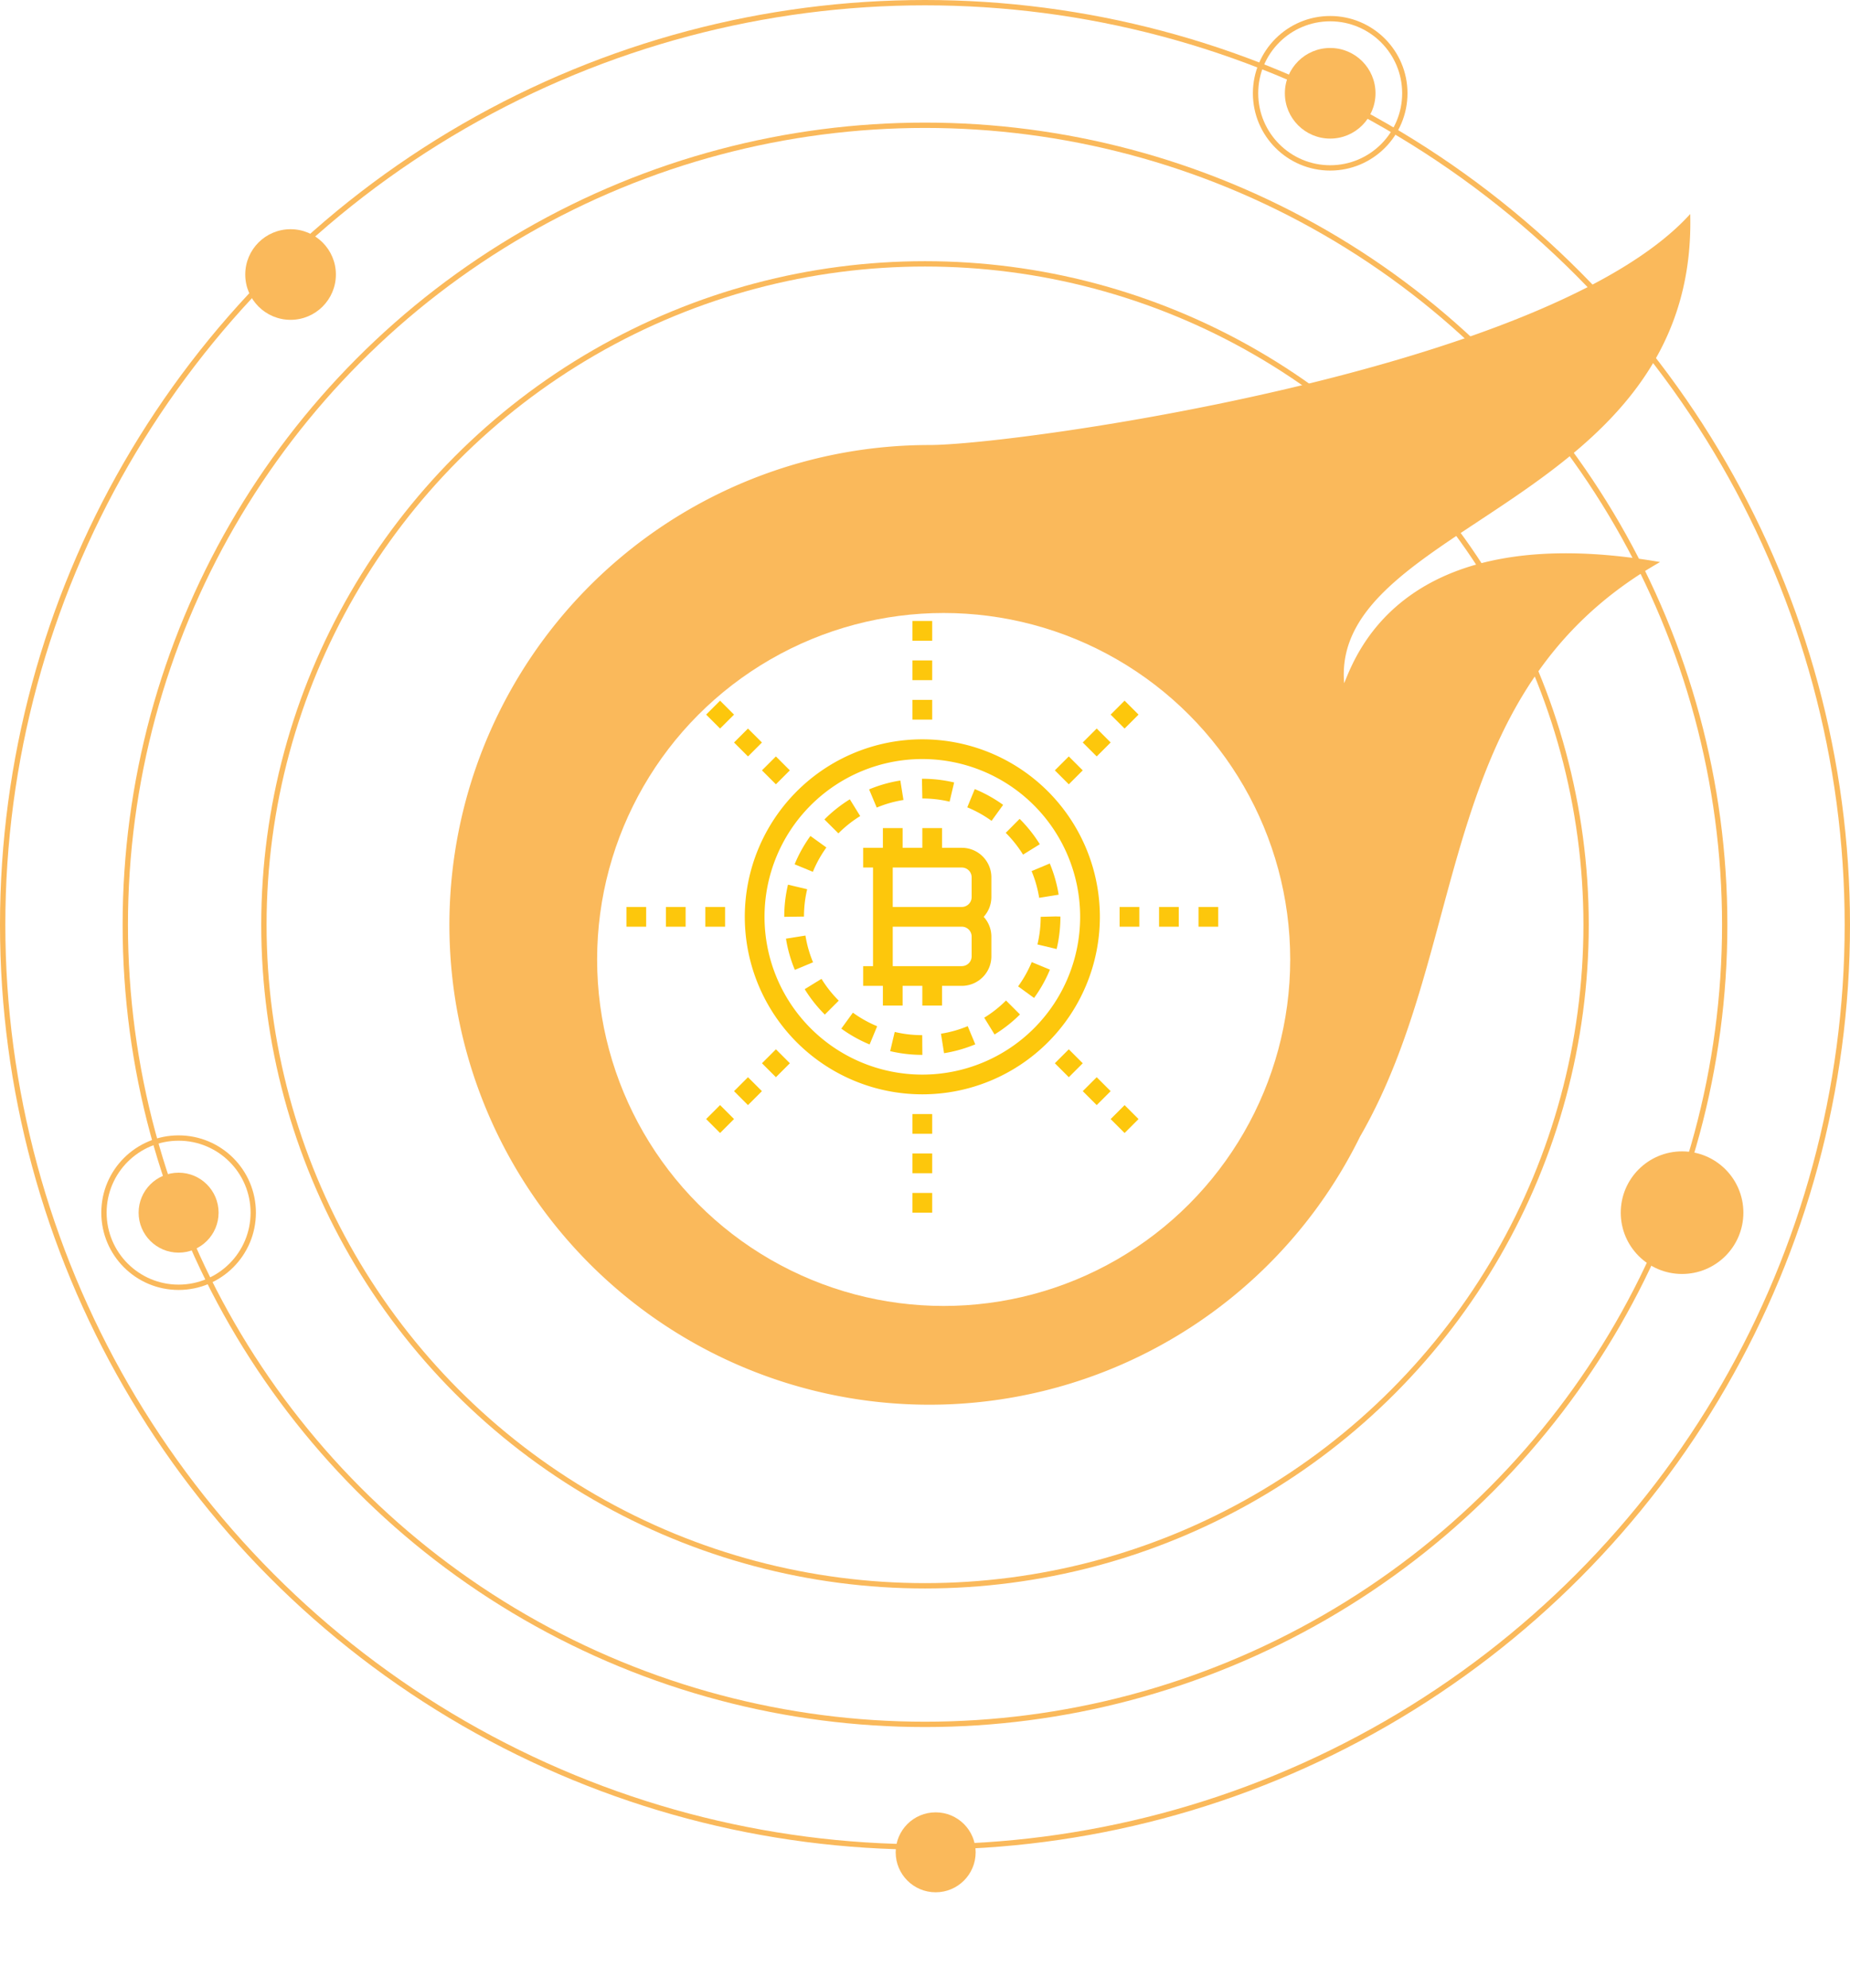 <svg xmlns="http://www.w3.org/2000/svg" xmlns:xlink="http://www.w3.org/1999/xlink" width="347" height="373" viewBox="0 0 347 373">
  <defs>
    <filter id="Ellipse_31" x="28" y="25" width="53" height="53" filterUnits="userSpaceOnUse">
      <feOffset dx="2" dy="2" input="SourceAlpha"/>
      <feGaussianBlur stdDeviation="6" result="blur"/>
      <feFlood flood-color="#d99b0a" flood-opacity="0.6"/>
      <feComposite operator="in" in2="blur"/>
      <feComposite in="SourceGraphic"/>
    </filter>
    <filter id="Ellipse_33" x="286" y="198" width="59" height="59" filterUnits="userSpaceOnUse">
      <feOffset dx="2" dy="2" input="SourceAlpha"/>
      <feGaussianBlur stdDeviation="6" result="blur-2"/>
      <feFlood flood-color="#d99b0a" flood-opacity="0.6"/>
      <feComposite operator="in" in2="blur-2"/>
      <feComposite in="SourceGraphic"/>
    </filter>
    <filter id="Ellipse_34" x="150" y="322" width="51" height="51" filterUnits="userSpaceOnUse">
      <feOffset dx="2" dy="2" input="SourceAlpha"/>
      <feGaussianBlur stdDeviation="6" result="blur-3"/>
      <feFlood flood-color="#d99b0a" flood-opacity="0.6"/>
      <feComposite operator="in" in2="blur-3"/>
      <feComposite in="SourceGraphic"/>
    </filter>
    <filter id="Ellipse_38" x="82" y="85" width="190" height="190" filterUnits="userSpaceOnUse">
      <feOffset dx="4" dy="8" input="SourceAlpha"/>
      <feGaussianBlur stdDeviation="10" result="blur-4"/>
      <feFlood flood-color="#8d6300"/>
      <feComposite operator="in" in2="blur-4"/>
      <feComposite in="SourceGraphic"/>
    </filter>
    <linearGradient id="linear-gradient" x1="-1.8" y1="2.914" x2="-2.279" y2="2.914" gradientUnits="objectBoundingBox">
      <stop offset="0" stop-color="#fdc70c"/>
      <stop offset="0.356" stop-color="#fab95b"/>
      <stop offset="0.617" stop-color="#ed683c"/>
      <stop offset="0.816" stop-color="#ed663c"/>
      <stop offset="0.892" stop-color="#ec5f3c"/>
      <stop offset="0.947" stop-color="#eb533b"/>
      <stop offset="0.992" stop-color="#e9423a"/>
      <stop offset="1" stop-color="#e93e3a"/>
    </linearGradient>
  </defs>
  <g id="Group_27" data-name="Group 27" transform="translate(-445.799 -3266.799)">
    <g id="Ellipse_27" data-name="Ellipse 27" transform="translate(494.799 3315.799)" fill="none" stroke="#fab95b" stroke-width="1">
      <circle cx="124.5" cy="124.5" r="124.5" stroke="none"/>
      <circle cx="124.5" cy="124.5" r="124" fill="none"/>
    </g>
    <g id="Ellipse_28" data-name="Ellipse 28" transform="translate(468.799 3289.799)" fill="none" stroke="#fab95b" stroke-width="1">
      <circle cx="150.5" cy="150.5" r="150.5" stroke="none"/>
      <circle cx="150.5" cy="150.5" r="150" fill="none"/>
    </g>
    <g id="Ellipse_29" data-name="Ellipse 29" transform="translate(445.799 3266.799)" fill="none" stroke="#fab95b" stroke-width="1">
      <circle cx="173.5" cy="173.5" r="173.5" stroke="none"/>
      <circle cx="173.5" cy="173.5" r="173" fill="none"/>
    </g>
    <g id="Ellipse_36" data-name="Ellipse 36" transform="translate(464.799 3479.799)" fill="none" stroke="#fab95b" stroke-width="1">
      <circle cx="14.5" cy="14.5" r="14.5" stroke="none"/>
      <circle cx="14.5" cy="14.5" r="14" fill="none"/>
    </g>
    <g id="Ellipse_37" data-name="Ellipse 37" transform="translate(680.799 3269.799)" fill="none" stroke="#fab95b" stroke-width="1">
      <circle cx="14.5" cy="14.5" r="14.5" stroke="none"/>
      <circle cx="14.5" cy="14.5" r="14" fill="none"/>
    </g>
    <circle id="Ellipse_30" data-name="Ellipse 30" cx="7.5" cy="7.5" r="7.5" transform="translate(471.799 3486.799)" fill="#fab95b"/>
    <g transform="matrix(1, 0, 0, 1, 445.8, 3266.8)" filter="url(#Ellipse_31)">
      <circle id="Ellipse_31-2" data-name="Ellipse 31" cx="8.5" cy="8.5" r="8.5" transform="translate(44 41)" fill="#fab95b"/>
    </g>
    <circle id="Ellipse_32" data-name="Ellipse 32" cx="8.5" cy="8.5" r="8.5" transform="translate(686.799 3275.799)" fill="#fab95b"/>
    <g transform="matrix(1, 0, 0, 1, 445.8, 3266.8)" filter="url(#Ellipse_33)">
      <circle id="Ellipse_33-2" data-name="Ellipse 33" cx="11.5" cy="11.5" r="11.5" transform="translate(302 214)" fill="#fab95b"/>
    </g>
    <g transform="matrix(1, 0, 0, 1, 445.8, 3266.8)" filter="url(#Ellipse_34)">
      <circle id="Ellipse_34-2" data-name="Ellipse 34" cx="7.5" cy="7.5" r="7.5" transform="translate(166 338)" fill="#fab95b"/>
    </g>
    <g id="Group_247" data-name="Group 247">
      <path id="Path_95" data-name="Path 95" d="M90.013-10.346c16.355,0,116.155-13.943,142.725-43.34,1.413,54.27-67.554,57.944-64.908,88.034,2.442-6.064,11.769-30.937,59.255-22.74C184.4,35.916,191.753,83.119,170.812,119.382a90.021,90.021,0,1,1-80.8-129.728Z" transform="translate(530.093 3360.632)" fill="#fab95b"/>
      <g transform="matrix(1, 0, 0, 1, 445.8, 3266.8)" filter="url(#Ellipse_38)">
        <circle id="Ellipse_38-2" data-name="Ellipse 38" cx="65" cy="65" r="65" transform="translate(108 107)" fill="#fff"/>
      </g>
      <g id="bitcoin" transform="translate(563.299 3383.299)">
        <g id="Group_40" data-name="Group 40" transform="translate(22.2 22.2)">
          <path id="Path_96" data-name="Path 96" d="M216.05,188.35a5.515,5.515,0,0,0-1.443-3.7,5.515,5.515,0,0,0,1.443-3.7v-3.7a5.55,5.55,0,0,0-5.55-5.55h-3.7V168h-3.7v3.7h-3.7V168h-3.7v3.7H192v3.7h1.85v18.5H192v3.7h3.7v3.7h3.7v-3.7h3.7v3.7h3.7v-3.7h3.7a5.55,5.55,0,0,0,5.55-5.55Zm-3.7-11.1v3.7a1.85,1.85,0,0,1-1.85,1.85H197.55v-7.4H210.5A1.85,1.85,0,0,1,212.35,177.25Zm0,14.8a1.85,1.85,0,0,1-1.85,1.85H197.55v-7.4H210.5a1.85,1.85,0,0,1,1.85,1.85Z" transform="translate(-169.8 -151.35)" fill="url(#linear-gradient)"/>
          <path id="Path_97" data-name="Path 97" d="M129.3,96a33.3,33.3,0,1,0,33.3,33.3A33.3,33.3,0,0,0,129.3,96Zm0,62.9a29.6,29.6,0,1,1,29.6-29.6A29.6,29.6,0,0,1,129.3,158.9Z" transform="translate(-96 -96)" fill="url(#linear-gradient)"/>
        </g>
        <g id="Group_41" data-name="Group 41" transform="translate(29.6)">
          <path id="Path_98" data-name="Path 98" d="M142.389,176.563l-3-2.163a25.9,25.9,0,0,0-2.96,5.315l3.419,1.411a22.243,22.243,0,0,1,2.538-4.564Z" transform="translate(-134.482 -134.07)" fill="url(#linear-gradient)"/>
          <path id="Path_99" data-name="Path 99" d="M174.28,320.745a26.056,26.056,0,0,0,5.311,2.973l1.415-3.421a22.129,22.129,0,0,1-4.553-2.546Z" transform="translate(-163.578 -244.272)" fill="url(#linear-gradient)"/>
          <path id="Path_100" data-name="Path 100" d="M255.112,330.113l.579,3.656a25.866,25.866,0,0,0,5.859-1.665l-1.423-3.407A22.047,22.047,0,0,1,255.112,330.113Z" transform="translate(-225.717 -252.685)" fill="url(#linear-gradient)"/>
          <path id="Path_101" data-name="Path 101" d="M133.046,255.2l-3.654.581a25.721,25.721,0,0,0,1.665,5.857l3.415-1.423A22.029,22.029,0,0,1,133.046,255.2Z" transform="translate(-129.07 -196.185)" fill="url(#linear-gradient)"/>
          <path id="Path_102" data-name="Path 102" d="M214.753,333.4,213.9,337a26.044,26.044,0,0,0,6.016.7h.02l-.024-3.7a22.311,22.311,0,0,1-5.156-.6Z" transform="translate(-194.033 -256.302)" fill="url(#linear-gradient)"/>
          <path id="Path_103" data-name="Path 103" d="M132.3,214.765l-3.6-.853a26.039,26.039,0,0,0-.7,5.983v.05l3.7-.05a22.24,22.24,0,0,1,.6-5.13Z" transform="translate(-128 -164.445)" fill="url(#linear-gradient)"/>
          <path id="Path_104" data-name="Path 104" d="M144.584,292.245a26.227,26.227,0,0,0,3.776,4.767l2.612-2.616a22.406,22.406,0,0,1-3.239-4.092Z" transform="translate(-140.749 -223.171)" fill="url(#linear-gradient)"/>
          <path id="Path_105" data-name="Path 105" d="M167.294,147.809l-1.944-3.145a26.043,26.043,0,0,0-4.766,3.781l2.623,2.61a22.262,22.262,0,0,1,4.087-3.247Z" transform="translate(-153.049 -111.211)" fill="url(#linear-gradient)"/>
          <path id="Path_106" data-name="Path 106" d="M283.175,139.328a25.872,25.872,0,0,0-5.321-2.96l-1.406,3.423a22.134,22.134,0,0,1,4.558,2.538Z" transform="translate(-242.119 -104.833)" fill="url(#linear-gradient)"/>
          <path id="Path_107" data-name="Path 107" d="M290.2,311.114l1.939,3.145a26.088,26.088,0,0,0,4.767-3.755l-2.618-2.616A22.208,22.208,0,0,1,290.2,311.114Z" transform="translate(-252.691 -236.689)" fill="url(#linear-gradient)"/>
          <path id="Path_108" data-name="Path 108" d="M330.033,203.172l3.654-.59a25.837,25.837,0,0,0-1.665-5.853l-3.413,1.43a22.066,22.066,0,0,1,1.425,5.013Z" transform="translate(-282.217 -151.235)" fill="url(#linear-gradient)"/>
          <path id="Path_109" data-name="Path 109" d="M244.869,132.292l.849-3.6a25.927,25.927,0,0,0-5.964-.692h-.074l.074,3.7A22.378,22.378,0,0,1,244.869,132.292Z" transform="translate(-213.854 -98.4)" fill="url(#linear-gradient)"/>
          <path id="Path_110" data-name="Path 110" d="M314.04,165.288a26.185,26.185,0,0,0-3.785-4.76l-2.607,2.625a22.477,22.477,0,0,1,3.247,4.085Z" transform="translate(-266.104 -123.406)" fill="url(#linear-gradient)"/>
          <path id="Path_111" data-name="Path 111" d="M317.688,281.273l2.993,2.176a25.875,25.875,0,0,0,2.977-5.31l-3.417-1.419A22.261,22.261,0,0,1,317.688,281.273Z" transform="translate(-273.823 -212.728)" fill="url(#linear-gradient)"/>
          <path id="Path_112" data-name="Path 112" d="M336.768,239.68l-2.792.074a22.177,22.177,0,0,1-.608,5.18l3.6.862a26.157,26.157,0,0,0,.709-6.094Z" transform="translate(-285.877 -184.254)" fill="url(#linear-gradient)"/>
          <path id="Path_113" data-name="Path 113" d="M203.274,133.068l-.585-3.652a25.757,25.757,0,0,0-5.857,1.665l1.428,3.413a22.05,22.05,0,0,1,5.014-1.426Z" transform="translate(-180.915 -99.489)" fill="url(#linear-gradient)"/>
          <path id="Path_114" data-name="Path 114" d="M232,32h3.7v3.7H232Z" transform="translate(-207.95 -24.6)" fill="url(#linear-gradient)"/>
          <path id="Path_115" data-name="Path 115" d="M232,64h3.7v3.7H232Z" transform="translate(-207.95 -49.2)" fill="url(#linear-gradient)"/>
          <path id="Path_116" data-name="Path 116" d="M232,0h3.7V3.7H232Z" transform="translate(-207.95)" fill="url(#linear-gradient)"/>
        </g>
        <path id="Path_117" data-name="Path 117" d="M87.266,89.878l2.616-2.616L92.5,89.878l-2.616,2.616Z" transform="translate(-67.086 -67.083)" fill="url(#linear-gradient)"/>
        <path id="Path_118" data-name="Path 118" d="M109.9,112.5l2.616-2.616,2.616,2.616-2.616,2.616Z" transform="translate(-84.483 -84.475)" fill="url(#linear-gradient)"/>
        <path id="Path_119" data-name="Path 119" d="M64.639,67.254l2.616-2.616,2.616,2.616-2.617,2.616Z" transform="translate(-49.691 -49.69)" fill="url(#linear-gradient)"/>
        <g id="Group_42" data-name="Group 42" transform="translate(0 53.65)">
          <path id="Path_120" data-name="Path 120" d="M32,232h3.7v3.7H32Z" transform="translate(-24.6 -232)" fill="url(#linear-gradient)"/>
          <path id="Path_121" data-name="Path 121" d="M64,232h3.7v3.7H64Z" transform="translate(-49.2 -232)" fill="url(#linear-gradient)"/>
          <path id="Path_122" data-name="Path 122" d="M0,232H3.7v3.7H0Z" transform="translate(0 -232)" fill="url(#linear-gradient)"/>
        </g>
        <path id="Path_123" data-name="Path 123" d="M87.263,372.731l2.616-2.616,2.616,2.616-2.616,2.617Z" transform="translate(-67.083 -284.526)" fill="url(#linear-gradient)"/>
        <path id="Path_124" data-name="Path 124" d="M109.927,350.093l2.616-2.616,2.616,2.616-2.616,2.616Z" transform="translate(-84.506 -267.122)" fill="url(#linear-gradient)"/>
        <path id="Path_125" data-name="Path 125" d="M64.639,395.35l2.616-2.617,2.616,2.617-2.616,2.616Z" transform="translate(-49.691 -301.914)" fill="url(#linear-gradient)"/>
        <g id="Group_43" data-name="Group 43" transform="translate(53.65 92.5)">
          <path id="Path_126" data-name="Path 126" d="M232,432h3.7v3.7H232Z" transform="translate(-232 -424.6)" fill="url(#linear-gradient)"/>
          <path id="Path_127" data-name="Path 127" d="M232,400h3.7v3.7H232Z" transform="translate(-232 -400)" fill="url(#linear-gradient)"/>
          <path id="Path_128" data-name="Path 128" d="M232,464h3.7v3.7H232Z" transform="translate(-232 -449.2)" fill="url(#linear-gradient)"/>
        </g>
        <path id="Path_129" data-name="Path 129" d="M370.115,372.727l2.616-2.616,2.617,2.616-2.617,2.616Z" transform="translate(-284.526 -284.522)" fill="url(#linear-gradient)"/>
        <path id="Path_130" data-name="Path 130" d="M347.477,350.094l2.617-2.616,2.616,2.616-2.616,2.617Z" transform="translate(-267.123 -267.124)" fill="url(#linear-gradient)"/>
        <path id="Path_131" data-name="Path 131" d="M392.735,395.382l2.616-2.616,2.616,2.616L395.351,398Z" transform="translate(-301.915 -301.939)" fill="url(#linear-gradient)"/>
        <g id="Group_44" data-name="Group 44" transform="translate(92.5 53.65)">
          <path id="Path_132" data-name="Path 132" d="M432,232h3.7v3.7H432Z" transform="translate(-424.6 -232)" fill="url(#linear-gradient)"/>
          <path id="Path_133" data-name="Path 133" d="M400,232h3.7v3.7H400Z" transform="translate(-400 -232)" fill="url(#linear-gradient)"/>
          <path id="Path_134" data-name="Path 134" d="M464,232h3.7v3.7H464Z" transform="translate(-449.2 -232)" fill="url(#linear-gradient)"/>
        </g>
        <path id="Path_135" data-name="Path 135" d="M370.111,89.857l2.617-2.616,2.616,2.616-2.616,2.616Z" transform="translate(-284.523 -67.066)" fill="url(#linear-gradient)"/>
        <path id="Path_136" data-name="Path 136" d="M347.479,112.5l2.616-2.616,2.616,2.616-2.616,2.616Z" transform="translate(-267.125 -84.476)" fill="url(#linear-gradient)"/>
        <path id="Path_137" data-name="Path 137" d="M392.735,67.254l2.616-2.616,2.616,2.616-2.616,2.616Z" transform="translate(-301.915 -49.69)" fill="url(#linear-gradient)"/>
      </g>
    </g>
  </g>
</svg>
